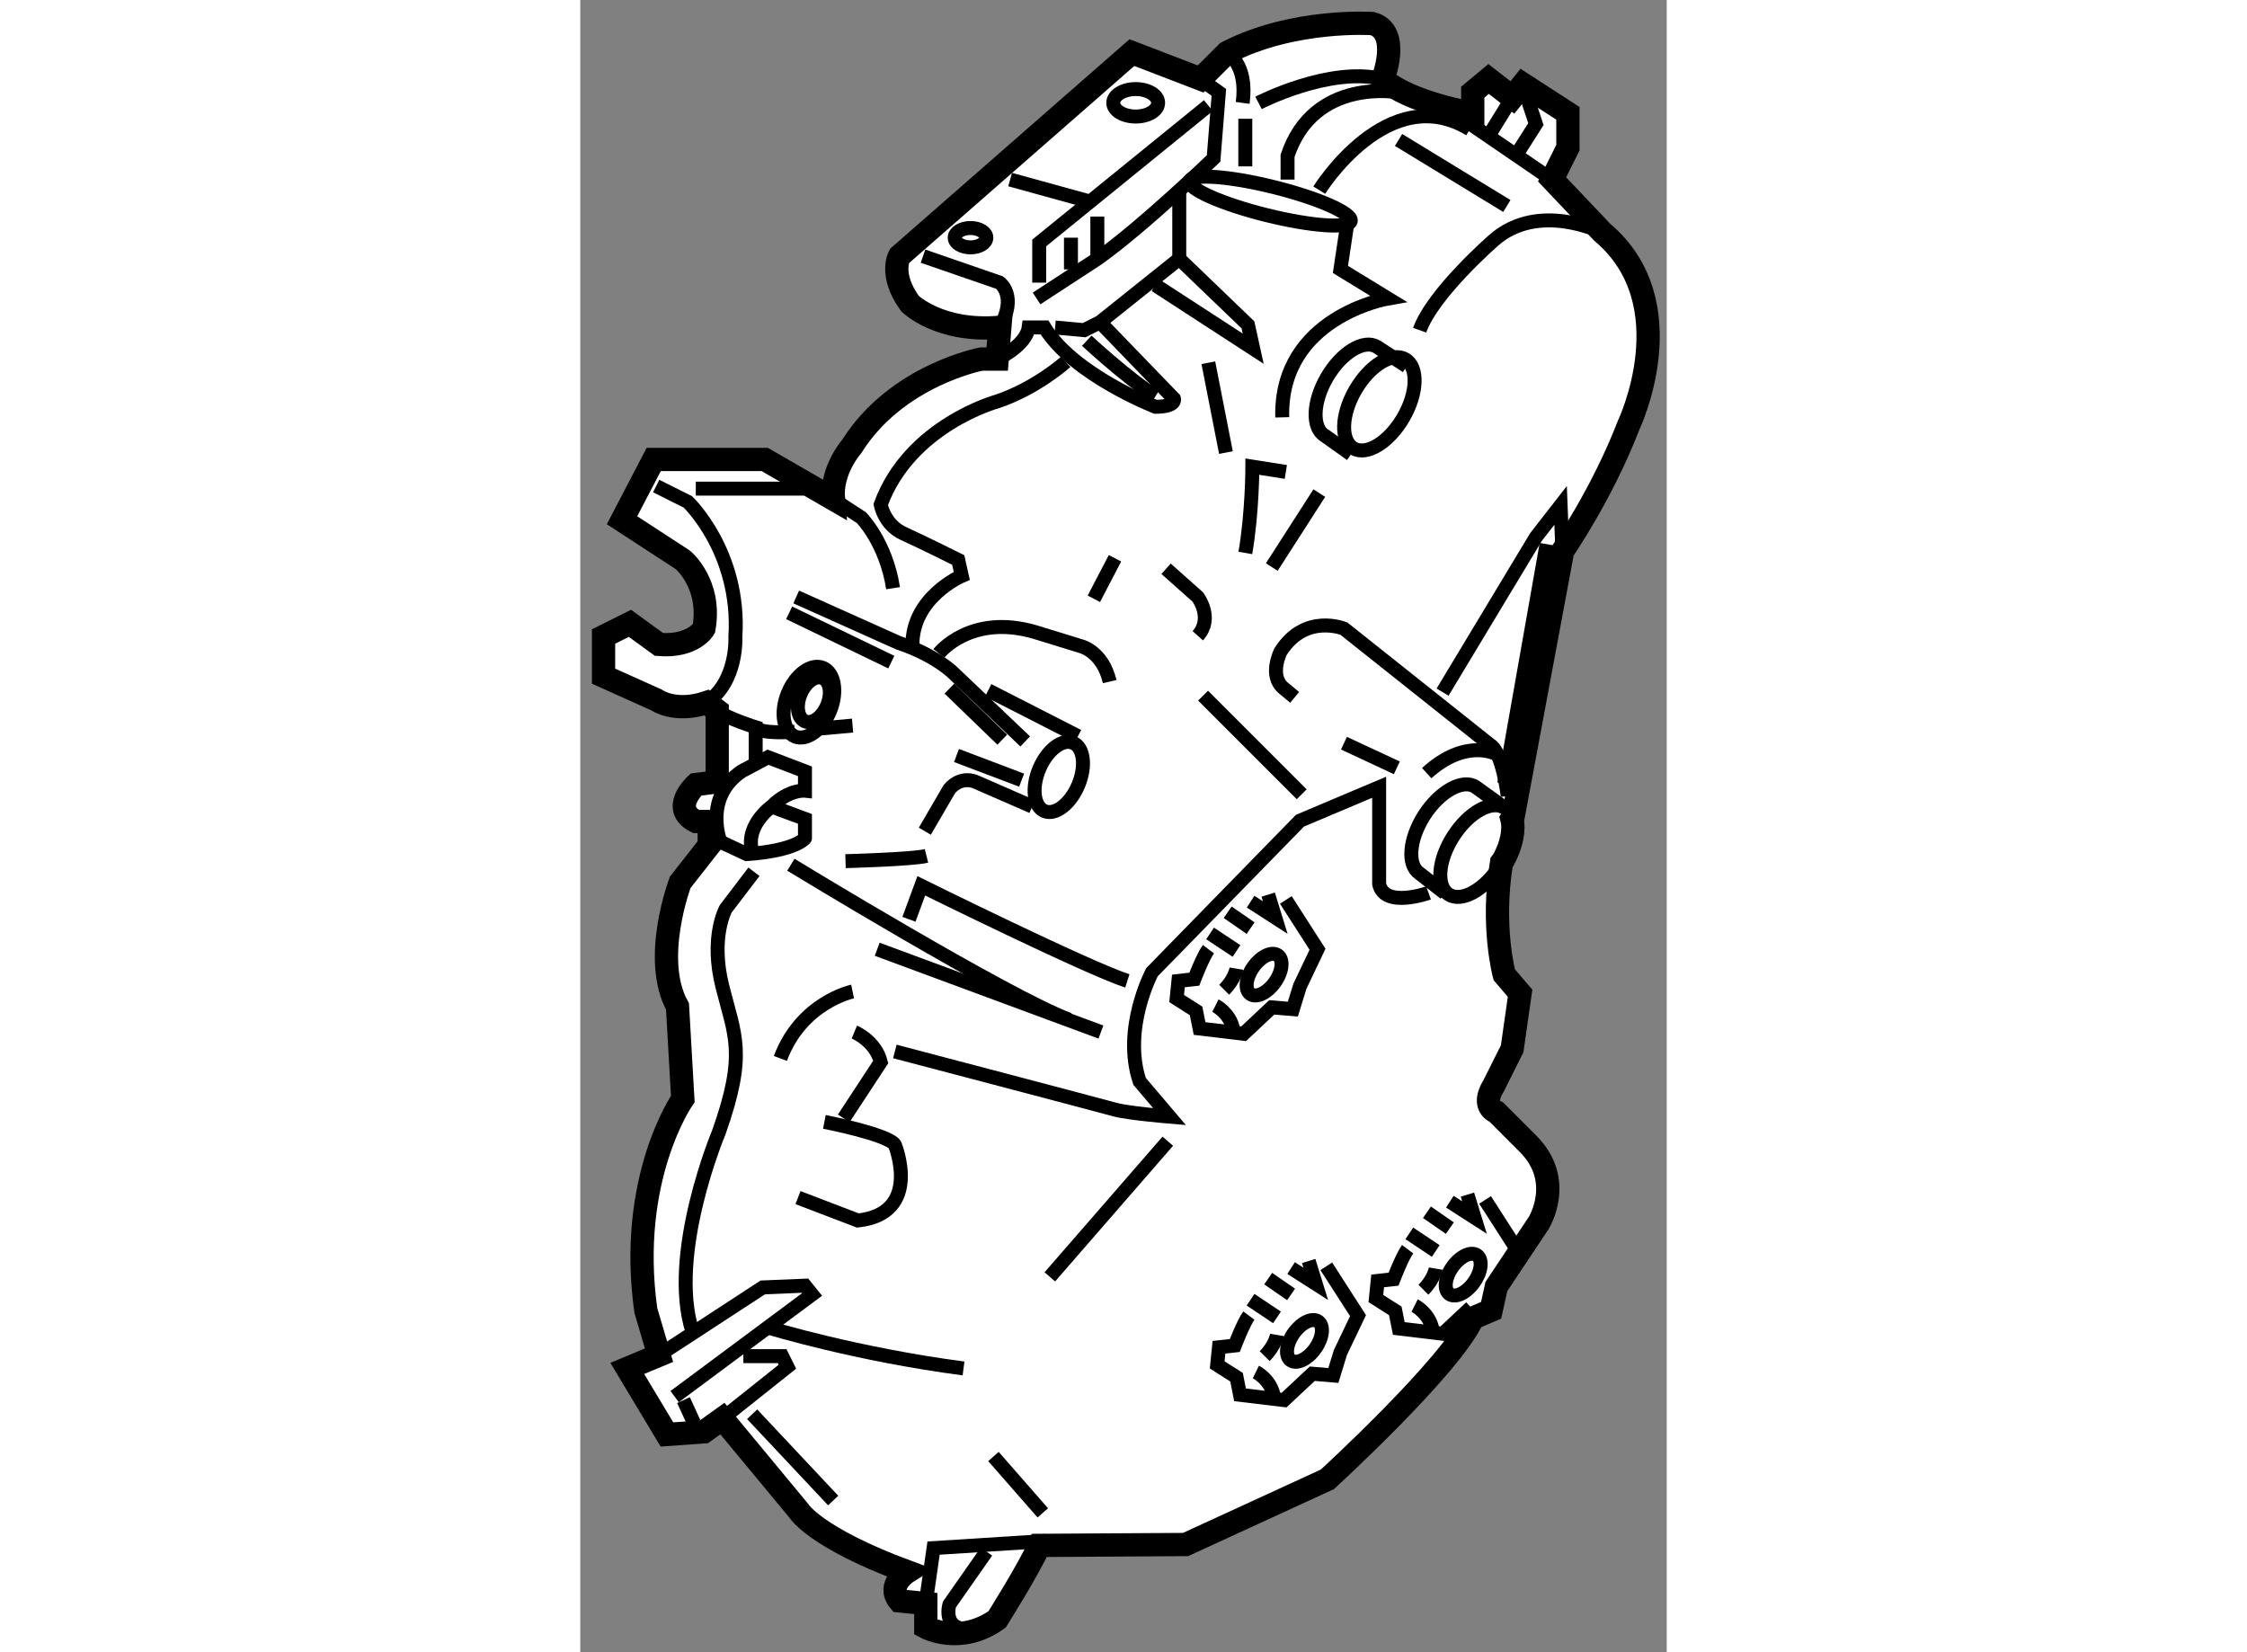 <?xml version="1.0" encoding="utf-8"?>
<!-- Generator: Adobe Illustrator 15.1.0, SVG Export Plug-In . SVG Version: 6.00 Build 0)  -->
<!DOCTYPE svg PUBLIC "-//W3C//DTD SVG 1.1//EN" "http://www.w3.org/Graphics/SVG/1.1/DTD/svg11.dtd">
<svg version="1.1" xmlns="http://www.w3.org/2000/svg" xmlns:xlink="http://www.w3.org/1999/xlink" x="0px" y="0px" width="244.8px"
	 height="180px" viewBox="174.996 142.899 23.344 35.5" enable-background="new 0 0 244.8 180" xml:space="preserve">
	
<rect x="174.996" y="142.899" width="23.344" height="35.5" fill="#808080" stroke="none"/>
	
<g><path fill="#FFFFFF" stroke="#000000" stroke-width="0.5" d="M195.012,160.49c0.061,0.229-0.003,0.562-0.183,0.891l-0.038,0.05
				c-0.227,1.362,0.058,2.412,0.058,2.412l0.34,0.397l-0.17,1.193l-0.397,0.794c-0.283,0.454,0.057,0.567,0.057,0.567l0.682,0.682
				c0.795,0.795,0.227,1.703,0.227,1.703l-0.908,1.362l-0.113,0.511l-0.397,0.17c-0.454,1.022-3.122,3.463-3.122,3.463l-3.046,1.4
				l-3.142,0.019c-0.228,0.511-0.908,1.59-0.908,1.59c-0.795,0.567-1.532,0.17-1.532,0.17v-0.511l-0.567-0.057
				c-0.285-0.341,0.17-0.624,0.17-0.624c-1.987-0.738-2.327-1.306-2.327-1.306l-1.646-1.987l-0.397,0.284l-0.795,0.057l-0.852-1.419
				l0.682-0.284l-0.284-0.965c-0.397-2.838,0.795-4.541,0.795-4.541l-0.114-1.986c-0.566-1.022,0.058-2.668,0.058-2.668l0.624-0.795
				v-0.512h-0.284c-0.567-0.284,0-0.795,0-0.795l0.455-0.056v-1.533l-0.228-0.171c-0.681,0.228-1.078-0.057-1.078-0.057l-1.136-0.511
				v-0.852l0.567-0.283l0.625,0.454c0.737,0.057,0.965-0.341,0.965-0.341c0.17-0.965-0.454-1.477-0.454-1.477l-1.306-0.851
				l0.681-1.306h2.385l1.476,0.852c-0.057-0.625,0.397-1.136,0.397-1.136c0.965-1.533,2.781-1.873,2.781-1.873h0.341l0.057-0.682
				c-1.306,0.114-1.931-0.511-1.931-0.511c-0.453-0.624-0.226-1.021-0.226-1.021l4.995-4.371l1.476,0.567l0.567-0.567
				c1.419-0.738,3.122-0.624,3.122-0.624c0.625,0.17,0.228,1.191,0.228,1.191c0.567,0.511,1.93,0.738,1.93,0.738v-0.454l0.341-0.284
				l0.511,0.397l0.228-0.284l0.965,0.625v0.738l-0.341,0.681l1.078,1.136c1.816,1.532,0.568,4.144,0.568,4.144
				c-0.568,1.476-1.419,2.706-1.419,2.706l-1.064,5.709L195.012,160.49z"></path><path fill="none" stroke="#000000" stroke-width="0.3" d="M176.627,153.342l0.681,0.341c0,0,1.136,1.078,1.021,2.895
				c0,0,0.057,0.966-0.624,1.419"></path><line fill="none" stroke="#000000" stroke-width="0.3" x1="177.478" y1="153.398" x2="179.806" y2="153.398"></line><path fill="none" stroke="#000000" stroke-width="0.3" d="M188.32,144.6l0.397,0.284l-0.113,1.419c0,0-1.533,1.476-2.498,2.157
				l-1.306,0.852"></path><polyline fill="none" stroke="#000000" stroke-width="0.3" points="188.491,145.168 184.857,148.119 184.857,148.972 		"></polyline><line fill="none" stroke="#000000" stroke-width="0.3" x1="184.232" y1="146.757" x2="185.879" y2="147.211"></line><ellipse fill="none" stroke="#000000" stroke-width="0.3" cx="186.93" cy="145.108" rx="0.482" ry="0.295"></ellipse><ellipse fill="none" stroke="#000000" stroke-width="0.3" cx="183.381" cy="148.006" rx="0.34" ry="0.208"></ellipse><path fill="none" stroke="#000000" stroke-width="0.3" d="M182.36,148.403l1.646,0.568c0,0,0.397,0.283,0,0.964"></path><polyline fill="none" stroke="#000000" stroke-width="0.3" points="187.866,148.46 189.342,149.879 189.455,150.391 
				187.355,149.027 		"></polyline><path fill="none" stroke="#000000" stroke-width="0.3" d="M186.163,149.822l1.59,1.646c0,0,0.056,0.171-0.397,0.171
				c0,0-1.76-0.683-2.385-1.704h-0.341c-0.056,0.397-0.681,0.682-0.681,0.682"></path><polyline fill="none" stroke="#000000" stroke-width="0.3" points="185.198,149.936 185.823,149.993 186.163,149.822 
				187.866,148.46 187.866,146.984 		"></polyline><path fill="none" stroke="#000000" stroke-width="0.3" d="M185.879,150.22c0,0,0.852,0.795,1.477,1.192"></path><path fill="none" stroke="#000000" stroke-width="0.3" d="M185.426,150.674c0,0-0.625,0.567-1.477,0.852
				c0,0-1.874,0.511-2.498,2.214c0,0,0.076,0.436,0.493,0.624c0.416,0.189,1.173,0.567,1.173,0.567l0.076,0.341
				c0,0-1.06,0.455-1.06,1.477"></path><line fill="none" stroke="#000000" stroke-width="0.3" x1="185.539" y1="148.006" x2="185.539" y2="148.688"></line><line fill="none" stroke="#000000" stroke-width="0.3" x1="186.106" y1="147.552" x2="186.106" y2="148.46"></line><path fill="none" stroke="#000000" stroke-width="0.3" d="M188.888,144.032c0,0,0.454,0.228,0.341,1.078"></path><path fill="none" stroke="#000000" stroke-width="0.3" d="M189.569,145.11c0,0,1.532-0.794,2.668-0.511"></path><line fill="none" stroke="#000000" stroke-width="0.3" x1="189.285" y1="145.451" x2="189.285" y2="146.474"></line><path fill="none" stroke="#000000" stroke-width="0.3" d="M192.578,144.884c0,0-1.816-0.341-2.385,1.362v0.511"></path><ellipse transform="matrix(0.971 0.241 -0.241 0.971 41.009 -41.367)" fill="none" stroke="#000000" stroke-width="0.3" cx="189.77" cy="147.119" rx="1.782" ry="0.311"></ellipse><path fill="none" stroke="#000000" stroke-width="0.3" d="M191.5,147.548l-0.171,1.14l1.021,0.624c0,0-2.327,0.397-2.271,2.554"></path><path fill="none" stroke="#000000" stroke-width="0.3" d="M190.874,146.984c0,0,1.477-2.385,3.236-1.306"></path><line fill="none" stroke="#000000" stroke-width="0.3" x1="195.87" y1="146.757" x2="193.713" y2="145.281"></line><line fill="none" stroke="#000000" stroke-width="0.3" x1="195.019" y1="144.997" x2="194.564" y2="145.735"></line><polyline fill="none" stroke="#000000" stroke-width="0.3" points="195.246,144.713 195.529,145.565 195.133,146.189 		"></polyline><line fill="none" stroke="#000000" stroke-width="0.3" x1="192.578" y1="145.906" x2="194.905" y2="147.325"></line><path fill="none" stroke="#000000" stroke-width="0.3" d="M196.948,147.893c0,0-1.362-0.682-2.327,0.17
				c0,0-1.306,1.136-1.59,1.931"></path><ellipse transform="matrix(-0.865 -0.503 0.503 -0.865 282.097 379.493)" fill="none" stroke="#000000" stroke-width="0.3" cx="192.196" cy="151.726" rx="0.594" ry="1.106"></ellipse><path fill="none" stroke="#000000" stroke-width="0.3" d="M192.753,150.769l-0.644-0.421c-0.283-0.165-0.762,0.131-1.069,0.658
				c-0.308,0.528-0.328,1.091-0.044,1.255l0.561,0.4"></path><path fill="none" stroke="#000000" stroke-width="0.3" d="M195.012,160.49c-0.026-0.103-0.079-0.185-0.158-0.235
				c-0.274-0.177-0.768,0.096-1.098,0.61c-0.331,0.514-0.376,1.074-0.101,1.252c0.276,0.177,0.768-0.096,1.099-0.611
				c0.027-0.041,0.053-0.084,0.075-0.125"></path><path fill="none" stroke="#000000" stroke-width="0.3" d="M194.854,160.255l-0.623-0.449c-0.275-0.178-0.768,0.096-1.099,0.608
				c-0.33,0.515-0.375,1.075-0.1,1.253l0.542,0.424"></path><line fill="none" stroke="#000000" stroke-width="0.3" x1="190.875" y1="153.494" x2="189.854" y2="155.083"></line><path fill="none" stroke="#000000" stroke-width="0.3" d="M190.156,153.039l-0.719-0.113c0,0,0,0.983-0.151,1.854"></path><line fill="none" stroke="#000000" stroke-width="0.3" x1="188.491" y1="150.693" x2="188.869" y2="152.623"></line><polyline fill="none" stroke="#000000" stroke-width="0.3" points="196.098,154.742 196.06,153.758 195.53,154.439 
				193.524,157.77 		"></polyline><line fill="none" stroke="#000000" stroke-width="0.3" x1="195.758" y1="154.591" x2="194.849" y2="159.738"></line><path fill="none" stroke="#000000" stroke-width="0.3" d="M194.924,160.003c0,0-0.113-0.946-0.378-1.098l-3.141-2.498
				c0,0-0.833-0.341-1.362,0.492c0,0-0.266,0.529,0.075,0.795l0.228,0.189"></path><path fill="none" stroke="#000000" stroke-width="0.3" d="M194.66,159.094c0,0-0.645-0.34-1.477,0.417"></path><line fill="none" stroke="#000000" stroke-width="0.3" x1="191.405" y1="158.867" x2="192.541" y2="159.397"></line><path fill="none" stroke="#000000" stroke-width="0.3" d="M193.222,162.084c0,0-0.946,0.34-1.061-0.188v-2.082l-1.702,0.719
				l-3.179,3.255c0,0-0.644,1.211-0.266,2.346l0.644,0.758c0,0-0.908-0.076-1.173-0.152c-0.265-0.075-4.73-1.249-4.73-1.249"></path><line fill="none" stroke="#000000" stroke-width="0.3" x1="187.62" y1="167.419" x2="185.085" y2="170.334"></line><path fill="none" stroke="#000000" stroke-width="0.3" d="M180.43,153.626l0.606,0.396c0,0,0.528,0.531,0.681,1.515"></path><line fill="none" stroke="#000000" stroke-width="0.3" x1="186.485" y1="154.894" x2="186.031" y2="155.765"></line><path fill="none" stroke="#000000" stroke-width="0.3" d="M187.583,155.12l0.681,0.606c0,0,0.341,0.453,0,0.833"></path><line fill="none" stroke="#000000" stroke-width="0.3" x1="188.378" y1="157.846" x2="190.497" y2="159.965"></line><path fill="none" stroke="#000000" stroke-width="0.3" d="M182.058,162.651l0.265-0.719c0,0,3.596,1.778,4.428,2.043"></path><path fill="none" stroke="#000000" stroke-width="0.3" d="M178.728,161.63l-0.605,0.794c0,0-0.341,0.606-0.075,1.666
				c0.264,1.06,0.529,1.438-0.076,3.141c0,0-1.097,2.611-0.567,4.276"></path><path fill="none" stroke="#000000" stroke-width="0.3" d="M179.521,161.479c0,0,4.655,2.838,5.979,3.33"></path><line fill="none" stroke="#000000" stroke-width="0.3" x1="181.376" y1="163.295" x2="186.183" y2="165.074"></line><path fill="none" stroke="#000000" stroke-width="0.3" d="M180.847,164.203c0,0-1.098,0.227-1.552,1.438"></path><path fill="none" stroke="#000000" stroke-width="0.3" d="M180.885,165.074c0,0,0.454,0.188,0.567,0.643l-0.795,1.211"></path><path fill="none" stroke="#000000" stroke-width="0.3" d="M180.241,167.004c0,0,1.362,0.265,1.514,0.491
				c0,0,0.605,1.476-0.795,1.628l-1.286-0.492"></path><path fill="none" stroke="#000000" stroke-width="0.3" d="M179.068,171.432c0,0,1.854,0.567,4.163,0.87"></path><line fill="none" stroke="#000000" stroke-width="0.3" x1="183.874" y1="174.194" x2="184.934" y2="175.405"></line><polyline fill="none" stroke="#000000" stroke-width="0.3" points="184.972,176.011 182.587,176.162 182.417,177.354 		"></polyline><path fill="none" stroke="#000000" stroke-width="0.3" d="M183.723,176.237l-0.795,1.136c0,0-0.227,0.719,0.757,0.491"></path><line fill="none" stroke="#000000" stroke-width="0.3" x1="178.689" y1="173.286" x2="180.43" y2="175.14"></line><polyline fill="none" stroke="#000000" stroke-width="0.3" points="178.046,173.38 179.446,172.265 179.333,172.037 
				178.5,172.037 		"></polyline><polyline fill="none" stroke="#000000" stroke-width="0.3" points="177.024,172.907 179.977,170.712 179.825,170.523 
				178.917,170.561 176.684,172.018 		"></polyline><line fill="none" stroke="#000000" stroke-width="0.3" x1="177.214" y1="172.982" x2="177.44" y2="173.475"></line><line fill="none" stroke="#000000" stroke-width="0.3" x1="183.761" y1="157.732" x2="185.69" y2="158.717"></line><path fill="none" stroke="#000000" stroke-width="0.3" d="M184.707,160.229l-1.212-0.529c0,0-0.302-0.151-0.567,0.151
				l-0.529,0.908"></path><path fill="none" stroke="#000000" stroke-width="0.3" d="M180.695,161.402c0,0,1.438-0.038,1.74-0.113"></path><path fill="none" stroke="#000000" stroke-width="0.3" d="M182.701,156.938c0,0,0.681-0.871,2.081-0.454l0.983,0.303
				c0,0,0.455,0.113,0.606,0.757"></path><ellipse transform="matrix(-0.922 -0.388 0.388 -0.922 294.271 378.698)" fill="none" stroke="#000000" stroke-width="0.3" cx="185.388" cy="159.625" rx="0.454" ry="0.795"></ellipse><path fill="none" stroke="#000000" stroke-width="0.3" d="M184.556,158.83l-1.552-1.477c0,0-0.379-0.379-1.173-0.643l-2.195-0.984
				"></path><line fill="none" stroke="#000000" stroke-width="0.3" x1="179.484" y1="156.066" x2="181.679" y2="157.126"></line><line fill="none" stroke="#000000" stroke-width="0.3" x1="184.479" y1="159.662" x2="183.08" y2="159.132"></line><path fill="none" stroke="#000000" stroke-width="0.3" d="M178.575,161.251l-0.567-0.265c0,0-0.378-0.946,0.454-1.514l0.568-0.303
				l0.794,0.303v0.416c0,0-0.341-0.037-0.719,0.34l0.719,0.266v0.416C179.824,160.91,179.635,161.175,178.575,161.251z"></path><path fill="none" stroke="#000000" stroke-width="0.3" d="M179.105,160.229c0,0-0.644,0.455-0.379,1.061"></path><path fill="none" stroke="#000000" stroke-width="0.3" d="M178.765,159.283v-0.757c0,0-0.605-0.189-0.832-0.359"></path><ellipse transform="matrix(-0.927 -0.374 0.374 -0.927 287.628 371.626)" fill="none" stroke="#000000" stroke-width="0.3" cx="179.9" cy="157.883" rx="0.492" ry="0.796"></ellipse><ellipse transform="matrix(-0.927 -0.374 0.374 -0.927 287.734 371.573)" fill="none" stroke="#000000" stroke-width="0.3" cx="179.9" cy="157.883" rx="0.31" ry="0.502"></ellipse><path fill="none" stroke="#000000" stroke-width="0.3" d="M178.765,158.526c0,0,0.049,0.149,0.838,0.095"></path><line fill="none" stroke="#000000" stroke-width="0.3" x1="182.928" y1="157.694" x2="184.063" y2="158.792"></line><line fill="none" stroke="#000000" stroke-width="0.3" x1="180.014" y1="158.564" x2="180.847" y2="158.489"></line><path fill="none" stroke="#000000" stroke-width="0.3" d="M190.156,162.235l0.681,1.06l-0.379,0.795l-0.151,0.491l-0.454-0.037
				l-0.604,0.567l-0.946-0.113l-0.076-0.379l-0.417-0.265l0.038-0.378l0.341-0.038c0,0,0.189-0.492,0.304-0.644"></path><polyline fill="none" stroke="#000000" stroke-width="0.3" points="189.777,162.121 189.929,162.614 189.399,162.272 		"></polyline><line fill="none" stroke="#000000" stroke-width="0.3" x1="188.528" y1="162.955" x2="189.096" y2="163.332"></line><line fill="none" stroke="#000000" stroke-width="0.3" x1="188.906" y1="162.5" x2="189.399" y2="162.841"></line><path fill="none" stroke="#000000" stroke-width="0.3" d="M189.096,163.712c0,0-0.038,0.227-0.265,0.453"></path><path fill="none" stroke="#000000" stroke-width="0.3" d="M188.643,164.506c0,0,0.303,0.151,0.378,0.492"></path><ellipse transform="matrix(-0.816 -0.578 0.578 -0.816 249.859 407.2)" fill="none" stroke="#000000" stroke-width="0.3" cx="189.772" cy="163.813" rx="0.284" ry="0.51"></ellipse><path fill="none" stroke="#000000" stroke-width="0.3" d="M191.025,170.107l0.682,1.06l-0.379,0.794l-0.151,0.492l-0.453-0.038
				l-0.606,0.567l-0.946-0.113l-0.075-0.379l-0.416-0.264l0.038-0.379l0.34-0.038c0,0,0.189-0.491,0.303-0.643"></path><polyline fill="none" stroke="#000000" stroke-width="0.3" points="190.647,169.993 190.799,170.484 190.269,170.145 		"></polyline><line fill="none" stroke="#000000" stroke-width="0.3" x1="189.398" y1="170.825" x2="189.966" y2="171.205"></line><line fill="none" stroke="#000000" stroke-width="0.3" x1="189.777" y1="170.372" x2="190.269" y2="170.712"></line><path fill="none" stroke="#000000" stroke-width="0.3" d="M189.966,171.582c0,0-0.038,0.228-0.265,0.455"></path><path fill="none" stroke="#000000" stroke-width="0.3" d="M189.512,172.378c0,0,0.303,0.15,0.379,0.491"></path><ellipse transform="matrix(-0.816 -0.578 0.578 -0.816 246.888 421.996)" fill="none" stroke="#000000" stroke-width="0.3" cx="190.643" cy="171.684" rx="0.284" ry="0.511"></ellipse><path fill="none" stroke="#000000" stroke-width="0.3" d="M194.134,170.99l-0.605,0.567l-0.946-0.114l-0.075-0.378l-0.417-0.265
				l0.038-0.379l0.341-0.037c0,0,0.189-0.492,0.303-0.644"></path><line fill="none" stroke="#000000" stroke-width="0.3" x1="194.437" y1="168.681" x2="195.118" y2="169.741"></line><polyline fill="none" stroke="#000000" stroke-width="0.3" points="194.058,168.567 194.21,169.06 193.68,168.719 		"></polyline><line fill="none" stroke="#000000" stroke-width="0.3" x1="192.809" y1="169.4" x2="193.377" y2="169.778"></line><line fill="none" stroke="#000000" stroke-width="0.3" x1="193.188" y1="168.946" x2="193.68" y2="169.287"></line><path fill="none" stroke="#000000" stroke-width="0.3" d="M193.377,170.157c0,0-0.038,0.228-0.265,0.453"></path><path fill="none" stroke="#000000" stroke-width="0.3" d="M192.923,170.951c0,0,0.304,0.152,0.379,0.492"></path><ellipse transform="matrix(-0.816 -0.578 0.578 -0.816 253.906 421.38)" fill="none" stroke="#000000" stroke-width="0.3" cx="194.054" cy="170.258" rx="0.284" ry="0.511"></ellipse></g>


</svg>